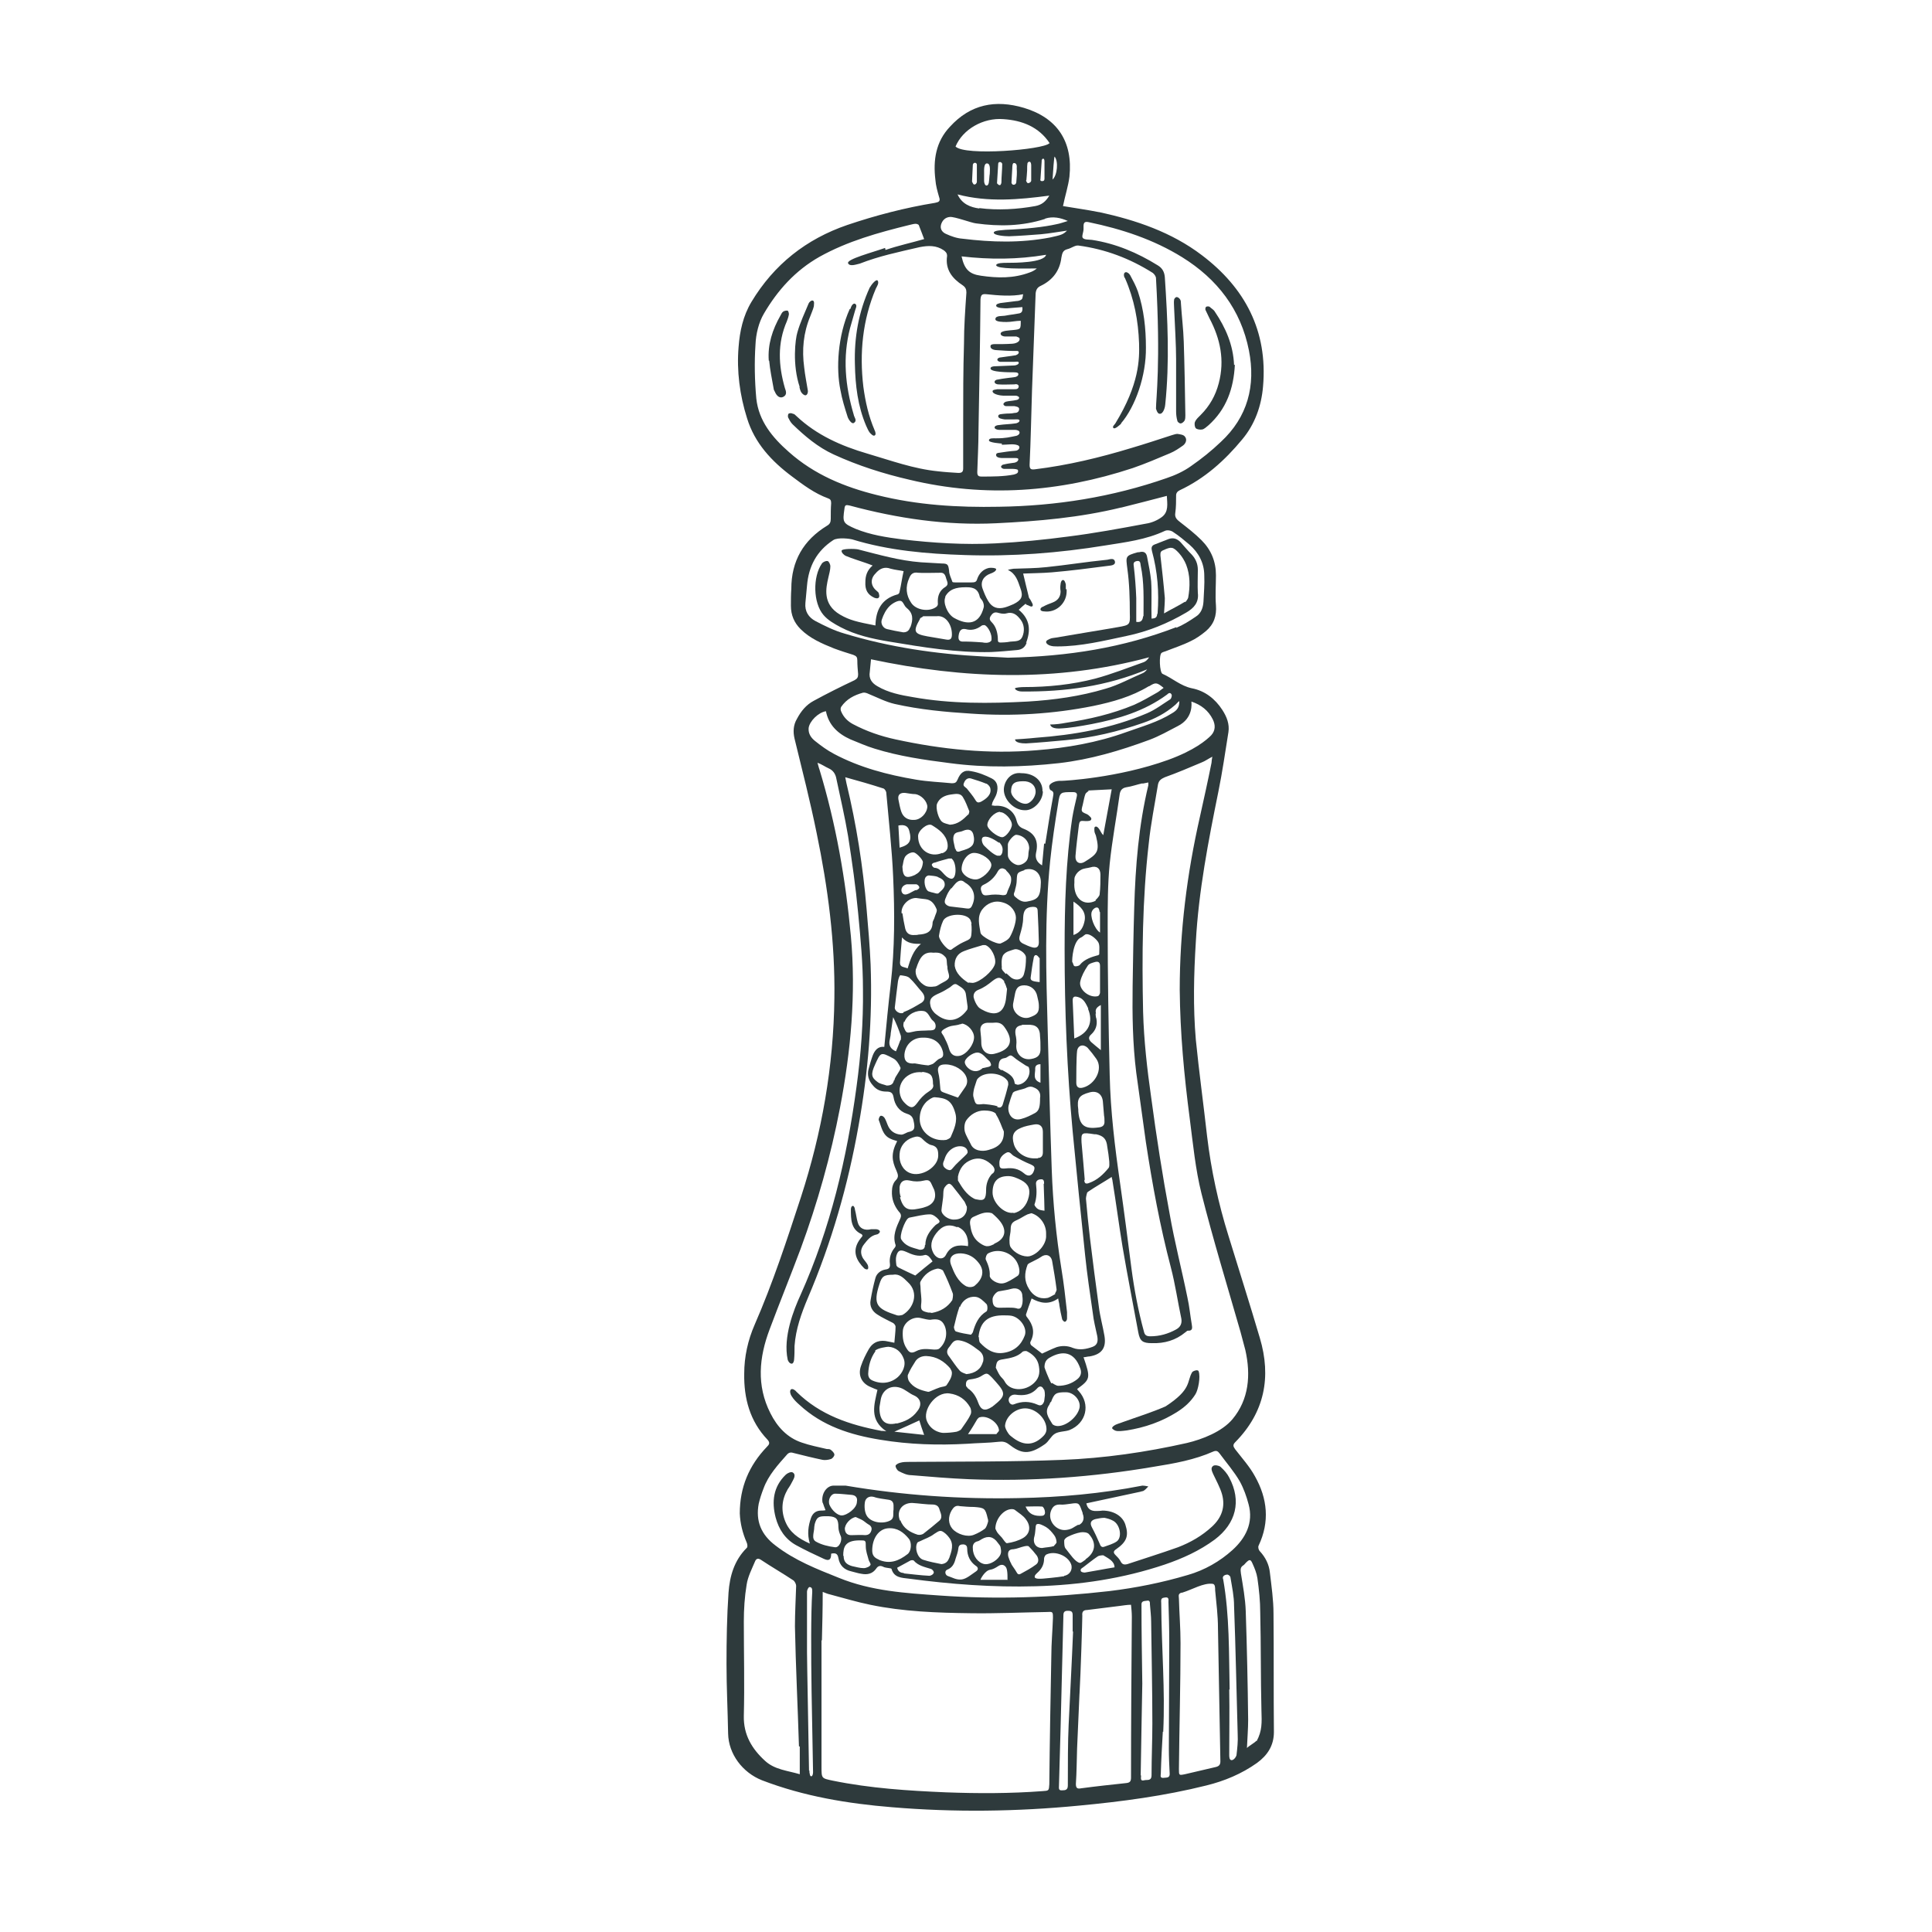 <svg viewBox="0 0 48 48" xmlns="http://www.w3.org/2000/svg" id="OBJECTS">
  <defs>
    <style>
      .cls-1 {
        fill: #2e3a3c;
      }
    </style>
  </defs>
  <path d="M27.31,5.27c.92.2,1.8.5,2.55,1.07,1.07.81,1.64,1.88,1.52,3.26-.04.48-.2.94-.52,1.32-.43.52-.93.97-1.55,1.26-.06.03-.09.07-.09.13,0,.14,0,.29-.02.43-.02.12.04.17.13.24.18.14.36.28.52.44.24.24.36.53.36.87,0,.25-.02.5,0,.75.02.26-.05.47-.25.64-.12.1-.25.19-.38.25-.2.1-.42.17-.62.25-.03.01-.07.02-.1.04-.07.05-.05.48.02.52.25.11.45.3.73.36.32.06.58.26.76.54.11.17.18.35.15.55-.08.5-.15.99-.25,1.48-.25,1.23-.49,2.47-.56,3.73-.05.81-.07,1.62,0,2.43.08.8.19,1.6.28,2.4.1.84.28,1.67.53,2.47.26.85.53,1.69.78,2.54.29.97.12,1.85-.61,2.59-.07.07-.05.11,0,.18.17.22.36.43.49.67.31.55.37,1.13.09,1.72-.02.04,0,.11.03.14.14.15.23.33.25.53.04.34.09.68.09,1.02.01.98,0,1.96.01,2.94,0,.34-.16.58-.42.77-.38.27-.81.45-1.26.56-1.04.26-2.1.4-3.16.5-1.55.15-3.1.17-4.65.04-1.1-.09-2.19-.27-3.23-.67-.48-.19-.83-.65-.84-1.16-.01-.58-.04-1.15-.04-1.73,0-.59.01-1.18.05-1.77.03-.41.14-.8.45-1.11.03-.02.02-.1,0-.14-.1-.23-.16-.47-.17-.72,0-.65.23-1.19.67-1.65.06-.06.09-.1.02-.18-.44-.46-.59-1.03-.58-1.64,0-.42.09-.83.26-1.22.45-1.03.8-2.1,1.15-3.17.52-1.6.81-3.25.83-4.94.02-1.38-.16-2.75-.44-4.1-.16-.79-.36-1.57-.55-2.35-.04-.17-.03-.34.06-.49.1-.19.23-.35.42-.45.33-.18.67-.35,1.01-.51.07-.04.09-.07.09-.15-.01-.11-.02-.23-.02-.34,0-.08-.02-.11-.1-.14-.16-.05-.32-.1-.48-.16-.3-.12-.6-.25-.83-.48-.16-.16-.24-.35-.24-.58,0-.14,0-.28.01-.42,0-.69.3-1.21.89-1.57.07-.04.09-.09.09-.17,0-.13,0-.26.01-.39,0-.07-.02-.1-.08-.12-.33-.12-.61-.33-.89-.54-.51-.38-.93-.83-1.12-1.45-.18-.57-.26-1.17-.21-1.77.03-.39.11-.77.32-1.12.56-.93,1.36-1.56,2.38-1.91.71-.24,1.44-.43,2.18-.55.1-.02.14-.04.1-.15-.04-.14-.08-.28-.09-.42-.06-.49.01-.95.36-1.32.51-.56,1.13-.68,1.84-.47.83.25,1.22.84,1.13,1.71-.03.24-.11.48-.16.73.29.05.59.09.89.15ZM27.01,29.63s-.03.1-.03.15c.03.33.06.65.1.98.07.57.14,1.13.22,1.7.03.25.1.49.14.73.05.3-.07.46-.37.51-.05,0-.1.02-.15.02.18.52.17.55-.16.79.01.02.03.04.04.05.3.33.19.8-.23.97-.11.04-.26.03-.36.09-.1.06-.15.19-.25.26-.4.28-.59.24-.9,0-.08-.06-.15-.07-.24-.06-.26.03-.53.03-.79.05-.72.04-1.44.02-2.16-.1-.74-.12-1.44-.34-2.01-.87-.07-.06-.14-.13-.19-.21-.03-.04-.06-.13-.02-.17.04-.03.11.02.14.06.59.58,1.32.82,2.11.97.03,0,.06,0,.12.01-.43-.29-.3-.66-.22-1.03-.05-.02-.11-.04-.17-.07-.22-.09-.32-.29-.24-.52.05-.15.12-.29.2-.43.11-.18.28-.23.48-.18.05.01.1.02.15.03.01-.14.03-.27.03-.4,0-.03-.03-.07-.06-.09-.13-.07-.27-.13-.39-.21-.13-.08-.2-.21-.17-.36.03-.18.07-.37.12-.55.03-.11.13-.19.25-.21.08-.01.12-.04.11-.14-.02-.14.02-.28.11-.39.02-.02.04-.06.03-.08-.08-.23.02-.44.11-.64.04-.08.03-.13-.03-.19-.12-.15-.18-.32-.17-.51,0-.09.03-.2.09-.26.09-.09.06-.15.02-.25-.11-.24-.14-.42.02-.73-.06-.02-.11-.03-.17-.06-.2-.09-.22-.3-.29-.47,0-.02.02-.1.06-.1.04,0,.07.03.09.06.03.05.05.11.07.16.06.16.18.24.34.25.07,0,.13-.06.2-.07.12-.03.14-.08.12-.21-.02-.12-.04-.2-.18-.24-.19-.06-.3-.22-.33-.41-.02-.12-.08-.14-.18-.14-.13,0-.24-.04-.33-.15-.11-.12-.15-.26-.11-.41.03-.11.06-.22.1-.33.05-.13.13-.24.29-.22.05-.53.1-1.05.16-1.56.1-.89.1-1.78.06-2.67-.03-.69-.11-1.39-.17-2.08,0-.04-.04-.1-.07-.11-.31-.1-.62-.19-.95-.28.01.05.02.1.03.15.25,1.03.41,2.07.5,3.12.04.46.08.92.1,1.38.05,1.35-.06,2.68-.3,4.01-.26,1.47-.67,2.9-1.26,4.28-.16.38-.3.77-.33,1.19,0,.11,0,.22-.01.33,0,.04-.02.11-.06.11-.05,0-.09-.06-.1-.1-.12-.56.15-1.24.32-1.61.74-1.65,1.15-3.39,1.39-5.17.11-.8.17-1.61.16-2.42,0-.64-.06-1.27-.12-1.9-.06-.64-.15-1.27-.25-1.91-.08-.48-.19-.94-.29-1.42-.02-.12-.08-.21-.19-.26-.09-.04-.17-.1-.28-.14.02.06.03.12.05.17.41,1.35.65,2.73.78,4.14.13,1.43,0,2.85-.27,4.26-.23,1.2-.56,2.37-.98,3.51-.25.67-.52,1.33-.77,2-.26.69-.33,1.39.02,2.08.17.34.42.61.78.73.2.07.41.11.62.16.03,0,.08,0,.1.02.04.03.09.08.09.12,0,.04-.05.1-.09.11-.06.02-.14.03-.2.02-.24-.05-.48-.11-.72-.17-.06-.02-.11-.02-.16.03-.23.26-.47.52-.59.85-.05.13-.09.25-.12.38-.08.43.06.77.42,1.04.48.37,1.02.58,1.57.8.81.33,1.66.38,2.51.44,1.41.1,2.81.05,4.21-.11.66-.08,1.31-.21,1.95-.4.42-.12.8-.34,1.11-.62.32-.29.53-.67.4-1.14-.05-.19-.12-.39-.22-.57-.14-.24-.33-.46-.5-.69-.04-.05-.07-.08-.15-.05-.47.21-.98.3-1.48.38-1.52.26-3.06.37-4.6.31-.48-.02-.95-.06-1.43-.1-.11,0-.21-.05-.31-.1-.04-.02-.08-.09-.08-.13,0-.03.07-.07.12-.08.07-.02.15-.02.22-.02,1.27-.01,2.54,0,3.8-.05,1.04-.04,2.08-.19,3.1-.42.38-.09.87-.28,1.13-.59.41-.49.46-1.1.32-1.72-.04-.15-.08-.3-.12-.45-.33-1.15-.68-2.29-.97-3.44-.15-.6-.21-1.23-.29-1.85-.14-1.07-.24-2.13-.25-3.21,0-1.45.18-2.88.5-4.29.1-.45.2-.9.29-1.35,0-.04.01-.09.02-.15-.1.05-.18.11-.26.14-.31.13-.61.26-.92.37-.09.04-.15.08-.17.18-.08.49-.18.98-.23,1.47-.16,1.39-.17,2.79-.14,4.18.02.71.1,1.42.2,2.12.13.97.28,1.94.46,2.9.12.69.3,1.38.44,2.07.05.22.07.45.11.68.01.07.03.16-.1.15-.02,0-.04.03-.06.04-.24.2-.52.28-.83.27-.23,0-.3-.05-.34-.27-.13-.71-.27-1.41-.39-2.12-.09-.54-.16-1.09-.25-1.64,0-.03-.02-.07-.02-.1-.2.13-.4.24-.59.37ZM22,6.21c.32-.11.65-.18.96-.27-.04-.1-.08-.22-.13-.34,0-.02-.05-.04-.08-.04-.05,0-.11.02-.16.03-.77.19-1.53.4-2.23.79-.6.34-1.04.83-1.38,1.41-.13.22-.2.51-.21.77-.03.44-.02.9.02,1.34.06.56.4.97.81,1.33.63.56,1.38.87,2.19,1.07,1,.25,2.01.31,3.03.29,1.42-.02,2.81-.24,4.16-.71.21-.07.43-.17.61-.3.26-.18.51-.38.74-.6.67-.62.87-1.4.7-2.27-.2-1.02-.79-1.78-1.66-2.32-.71-.44-1.5-.7-2.32-.87-.09-.02-.13,0-.13.1,0,.02,0,.05,0,.07,0,.08-.05.18-.02.22.04.05.15.04.23.05.59.09,1.13.32,1.63.63.12.07.17.17.18.3.07,1.05.12,2.1.01,3.16,0,.04-.04.24-.14.23-.05,0-.08-.09-.09-.13,0-.25.12-1.13,0-3.24,0-.04-.04-.1-.08-.13-.57-.36-1.18-.59-1.85-.68-.08-.01-.18.07-.27.09-.12.03-.13.11-.15.21-.04.33-.22.56-.51.7-.09.04-.12.1-.13.19-.03.8-.06,1.61-.09,2.41-.02.62-.03,1.23-.06,1.85,0,.11.04.12.13.11.82-.1,1.61-.29,2.4-.53.34-.1.67-.21,1.01-.32.04-.01.09-.03.13-.03.07.01.16.02.19.07.06.07.02.17-.05.22-.1.07-.2.14-.32.19-.31.13-.61.26-.93.37-1.82.6-3.66.74-5.54.29-.65-.15-1.28-.35-1.89-.63-.39-.18-.71-.45-1.02-.75-.05-.05-.08-.11-.11-.17-.01-.03,0-.08.01-.09.03-.02.07-.02.11,0,.03,0,.06.03.09.06.5.47,1.11.74,1.76.93.58.17,1.15.38,1.76.44.17.02.34.03.5.04.08,0,.12-.02.12-.11,0-.38,0-.76,0-1.13,0-.66,0-1.31.02-1.97,0-.42.03-.84.06-1.27,0-.08-.02-.13-.09-.18-.26-.17-.44-.39-.39-.73,0-.07-.03-.1-.08-.14-.19-.13-.39-.12-.6-.08-.56.13-1,.22-1.49.41-.09.02-.25.08-.29-.01-.04-.1.61-.27.92-.38ZM20.41,40.76c0,1.04,0,2.09,0,3.13,0,.3,0,.29.28.35.93.19,1.87.25,2.81.29.8.03,1.6.03,2.4-.03.16-.01.16-.01.17-.17.01-1.06.03-2.13.05-3.19,0-.31.03-.63.04-.94,0-.16,0-.16-.16-.15-.63.01-1.26.04-1.89.03-.83-.01-1.67-.04-2.49-.21-.34-.07-.67-.17-1.01-.26-.05-.01-.09-.03-.17-.06,0,.42-.01.81-.02,1.2ZM29.22,15.6c.17-.07.33-.17.49-.28.13-.08.18-.22.19-.37.01-.22.03-.44.02-.65,0-.31-.14-.57-.37-.77-.13-.11-.26-.22-.4-.31-.05-.04-.15-.06-.21-.03-.47.22-.97.28-1.47.36-1.16.19-2.33.28-3.5.24-.94-.03-1.89-.11-2.8-.39-.03-.01-.35-.06-.47.02-.41.27-.61.65-.65,1.13-.01.14-.03.29-.04.43-.02.21.08.36.25.45.23.12.47.24.72.31,1.12.34,2.28.51,3.45.57.23.01.47.02.61.03,1.5-.03,2.87-.25,4.19-.76ZM28.39,19.46c-.14.03-.27.08-.41.1-.1.02-.14.07-.16.16-.08.58-.19,1.16-.25,1.74-.05.51-.05,1.03-.05,1.55,0,1.23.02,2.47.05,3.7.02.9.13,1.8.26,2.7.1.7.19,1.4.28,2.1.07.53.17,1.06.31,1.57.02.09.06.12.16.12.23,0,.44-.06.64-.17.11-.06.15-.15.13-.27-.09-.42-.15-.85-.26-1.27-.27-1.03-.46-2.06-.62-3.11-.08-.57-.16-1.15-.24-1.73-.09-.72-.1-1.44-.09-2.16.01-.65.02-1.3.04-1.95.03-1.02.11-2.03.35-3.03,0-.02,0-.04,0-.07-.05.01-.1.02-.15.03ZM25.63,32.26c-.05.14-.1.27-.14.4,0,.02.01.05.03.07.15.19.2.38.08.61-.01.02,0,.07.03.09.09.07.18.14.26.2.11-.05.23-.11.36-.16.13-.04.27-.04.41.02.16.06.33.03.49-.03.13-.05.13-.16.11-.27-.04-.19-.09-.38-.11-.57-.07-.48-.14-.95-.19-1.43-.11-1.03-.21-2.05-.31-3.08-.14-1.51-.2-3.01-.2-4.53,0-1.09.03-2.18.19-3.26.03-.18.07-.35.11-.52.02-.08,0-.12-.09-.12-.31,0-.33-.01-.37.28-.08.48-.15.96-.2,1.44-.14,1.4-.1,2.8-.06,4.2.03,1.15.06,2.31.1,3.46.03.83.11,1.65.24,2.46.06.36.1.72.14,1.08,0,.05,0,.11,0,.16,0,.03-.02.07-.05.08-.03,0-.06-.04-.07-.06-.03-.12-.05-.23-.07-.35,0-.05-.02-.09-.03-.17-.24.17-.46.11-.66,0ZM19.85,43.39c-.03-.99-.08-1.98-.1-2.98,0-.34.02-.67.03-1.01,0-.04-.03-.1-.06-.13-.27-.18-.55-.34-.82-.52-.08-.05-.12-.01-.14.04-.08.19-.18.38-.21.58-.05.3-.07.61-.07.92,0,.78.02,1.56,0,2.34-.01.47.2.82.53,1.12.24.22.56.24.86.33,0-.24,0-.47,0-.69ZM25.97,20.96c.06-.38.12-.77.19-1.15.01-.08.04-.14-.06-.18-.02-.01-.04-.08-.03-.11.02-.06.15-.13.3-.12.07,0,1.4-.07,2.65-.52.66-.24.95-.49,1.07-.61.11-.12.11-.26.04-.4-.11-.22-.29-.36-.53-.44,0,.03.06.41-.34.61-.23.12-.46.25-.7.34-.73.27-1.47.49-2.25.58-.9.1-1.81.12-2.71,0-.63-.08-1.26-.17-1.87-.36-.2-.06-.4-.15-.6-.23-.31-.14-.54-.35-.61-.7-.19.03-.41.25-.43.42-.01.14.06.24.16.32.15.12.3.23.47.32.64.34,1.33.52,2.04.64.29.05.59.06.89.09.08,0,.11-.02.14-.09.07-.17.16-.25.34-.21.18.03.35.1.51.18.14.07.17.21.12.38-.02.07-.07.14-.1.21-.01.02-.01.05-.02.08.03,0,.06.01.08.01.26-.02.48.12.54.38.03.1.07.15.17.19.28.11.38.3.31.6q-.04.2.15.31c.02-.18.03-.36.05-.54ZM28.54,17.05c-.43.26-.9.39-1.38.49-1,.2-2.01.26-3.03.19-.64-.04-1.28-.1-1.9-.24-.22-.05-.43-.16-.65-.25-.04-.02-.1-.04-.14-.03-.22.06-.41.16-.54.35-.02.03-.02.08,0,.12.06.14.16.24.29.31.34.18.69.3,1.06.38,1.15.25,2.32.37,3.5.27.76-.06,1.51-.19,2.23-.45.39-.14.79-.25,1.14-.47.14-.08.18-.16.18-.3-.03.01-.09.09-.11.1-.23.2-.5.34-.79.44-.63.22-1.27.37-1.93.43-.33.03-.65.06-.98.08-.29,0-.27-.1-.27-.1,0,0,.34-.02.51-.04.95-.07,1.88-.23,2.77-.61.21-.09.39-.23.58-.35.02-.02.04-.08.03-.11-.03-.06-.07-.05-.12,0-.56.41-1.2.6-1.87.73-.27.05-.54.1-.81.11-.2,0-.21-.08-.22-.1.13,0,.28-.02.38-.04.59-.09,1.16-.22,1.71-.45.2-.09.39-.2.58-.31.05-.03.09-.07.15-.11-.17-.14-.2-.14-.36-.04ZM26.82,42.07c-.02.46-.04.91-.06,1.37-.01.29-.01.59-.03.88,0,.1.03.13.13.11.37-.05.75-.09,1.12-.13.1-.01.12-.05.12-.14,0-1.33.01-2.66.02-3.99,0-.1-.01-.2-.02-.3-.1,0-.2.02-.29.03-.27.03-.53.07-.8.1-.1,0-.13.05-.12.14,0,.13-.04,1.43-.07,1.95ZM29.35,39.57c-.09.03-.06.09-.06.15.01.37.04.73.04,1.1,0,1.04-.03,2.09-.04,3.13,0,.16,0,.16.15.13.26-.06.51-.12.77-.18.08-.02.11-.06.11-.14-.02-1.1-.04-2.21-.06-3.31,0-.31-.04-.62-.07-.94,0-.07,0-.15-.06-.16-.23-.03-.5.14-.76.22ZM27.85,12.61c-1.02.25-2.06.34-3.1.39-1.24.06-2.45-.12-3.64-.44-.09-.02-.12-.02-.13.08-.05.34-.04.36.28.5.37.15.76.21,1.15.26.77.09,1.55.14,2.32.1.6-.03,1.21-.09,1.81-.17.64-.08,1.29-.2,1.93-.32.14-.02.28-.08.39-.16.18-.13.14-.33.13-.53-.39.1-.76.2-1.13.29ZM21.61,16.69c-.03.17.05.28.19.36.27.16.58.22.88.27.95.17,1.9.16,2.85.11.66-.04,1.31-.13,1.94-.32.32-.09.62-.26.93-.39.04-.02.07-.05.1-.09-1,.42-2.04.56-3.11.55-.13,0-.19-.07-.17-.08.02-.02.16-.03.22-.03.6,0,1.19-.06,1.77-.21.41-.11.81-.27,1.21-.41.05-.02.09-.06.13-.12-2.3.62-4.6.54-6.91.05-.01.12-.02.22-.03.31ZM24.89,11.02s-.33-.02-.32-.08c0-.06.11-.05.17-.05.26,0,.34-.03.5-.06.03,0,.1-.04.09-.09,0-.04-.07-.06-.11-.06-.13,0-.27,0-.4,0-.04,0-.11-.02-.11-.06,0-.04.07-.06.11-.06.13-.02.27-.02.4-.04.04,0,.11-.03.11-.07,0-.04-.08-.03-.12-.03-.08,0-.17,0-.25,0-.06-.01-.16-.02-.16-.08,0-.06.1-.05.15-.06.08-.01.17,0,.25-.02.06,0,.12-.02.12-.1,0-.05-.07-.06-.12-.07-.07,0-.14,0-.21,0-.02,0-.06-.02-.06-.05,0-.03.04-.05.06-.06.08-.02.17-.02.25-.04.03,0,.08-.02.08-.06,0-.03-.06-.05-.09-.05-.1,0-.21,0-.31,0-.05,0-.26-.03-.26-.11,0-.04.08-.04.12-.05.14,0,.28,0,.42,0,.05,0,.11,0,.11-.08-.02-.05-.07-.05-.11-.04-.13,0-.27.01-.4,0-.03,0-.09-.02-.09-.06,0-.04.05-.06.08-.06.14-.03.28-.04.41-.06.04,0,.11-.03.1-.08,0-.04-.08-.04-.11-.04-.11,0-.6,0-.58-.1,0-.04.07-.05.11-.05.16-.01.32-.01.48-.02.04,0,.12-.03.11-.07,0-.04-.08-.02-.12-.02-.11,0-.23,0-.34,0-.03,0-.08-.03-.07-.06,0-.03.05-.05.08-.05.12-.02.24-.03.35-.05.04,0,.11-.04.1-.08,0-.04-.07-.03-.11-.03-.14,0-.29-.01-.43-.02-.03,0-.18-.01-.16-.11,0-.03.06-.04.09-.04.15,0,.3,0,.45-.01.04,0,.2-.03.18-.13,0-.02-.05-.04-.08-.05-.09,0-.19,0-.28,0-.04,0-.11-.02-.11-.07,0-.08.24-.08.31-.09.19-.02.19-.02.19-.23-.12,0-.23.03-.35.03-.09,0-.28,0-.28-.07,0-.1.18-.07.26-.09.1-.02.21-.03.31-.05.09-.01.11-.06.1-.16-.13.01-.26.02-.38.03-.05,0-.28,0-.27-.07,0-.04.07-.05.1-.06.13-.02.27-.03.4-.05.04,0,.09-.01.13-.04.03-.02.03-.1.04-.13-.28.06-.63.03-.91,0-.11-.01-.14.01-.15.13-.01,1.09-.03,2.19-.05,3.28,0,.34-.02.68-.03,1.01,0,.09.03.11.11.11.27,0,.55,0,.8-.05.07-.02.12-.04.1-.11,0-.02-.08-.03-.12-.03-.07,0-.15,0-.22,0-.03,0-.07-.02-.08-.05,0-.03.04-.06.07-.06.08-.02.16-.03.23-.04.03,0,.13-.02.13-.09,0-.03-.05-.03-.07-.03-.1,0-.21,0-.31,0-.04,0-.19,0-.17-.09,0-.03.05-.04.07-.04.13-.02.26-.04.4-.05.1,0,.15-.11.06-.14-.1-.04-.25-.01-.39-.01ZM31.22,43.26c.14-.26.13-.46.12-.77-.02-.81-.01-1.62-.03-2.43,0-.28-.03-.57-.07-.85-.02-.13-.07-.25-.12-.36-.05-.12-.08-.11-.17-.02-.02.02-.04.05-.06.06-.08.05-.07.11-.06.2.05.31.11.63.12.94.03.9.05,1.8.06,2.7,0,.23-.02.45-.03.7.04-.05.21-.14.23-.18ZM26.08,3.56c-.27-.41-.69-.57-1.15-.6-.5-.04-1.01.25-1.19.68.23.24,2.18.08,2.33-.08ZM28.35,44.11c0,.06-.03.15.08.12.07-.02.18.03.18-.13,0-.43.02-.85.02-1.28,0-.84-.02-1.69-.03-2.53,0-.14-.02-.29-.03-.43,0-.05,0-.11-.08-.09-.06.01-.14,0-.13.11,0,.02,0,.04,0,.06,0,.59.01,1.18.02,1.89-.01.68-.03,1.48-.04,2.28ZM25.96,5.44c-.56.18-1.13.19-1.71.11-.11-.01-.53-.17-.65-.16-.12.01-.19.09-.22.19-.03.11.03.19.12.23.13.06.27.11.41.12.73.09,1.45.11,2.18-.03.27-.06.32-.07.42-.17-.22.03-.43.07-.65.09-.26.02-.52.04-.79.05-.1,0-.38-.02-.38-.09,0-.06.23-.06.29-.07.5-.02.96-.07,1.27-.14.07-.01.21-.06.28-.08-.18-.08-.37-.12-.56-.06ZM27.05,19.65s-.06.04-.08.07c-.03.07-.04.15-.06.23-.01.07-.05.15-.03.2.02.05.11.06.16.1.03.03.09.07.07.11-.01.04-.09.04-.13.04-.15-.01-.16-.02-.18.14-.03.24-.06.48-.08.73-.01.15.1.22.23.14.33-.2.37-.27.28-.64-.01-.04-.04-.08-.04-.13,0-.03-.01-.09.02-.1.04-.02.08.03.1.06.03.04.05.1.1.15.07-.37.14-.75.21-1.14-.2.01-.4.02-.59.03ZM26.65,40.53c0-.13,0-.27,0-.4,0-.09-.03-.11-.12-.11-.07,0-.11.02-.11.11-.02.93-.05,1.87-.07,2.8-.01.48-.03.95-.04,1.43,0,.06-.02.13.08.12.08,0,.14-.01.14-.12,0-.54,0-1.07.02-1.51.04-.84.08-1.57.11-2.31ZM23.77,35.57s.09-.03.11-.06c.08-.12.17-.23.23-.36.03-.05.02-.14-.01-.19-.11-.19-.28-.31-.51-.34-.35-.05-.68.42-.56.69.12.28.4.29.4.29.11,0,.23-.01.34-.03ZM24.32,33.22s0,.11.03.14c.16.17.34.29.59.25.26-.04.43-.19.52-.43.07-.19-.12-.45-.33-.49-.06-.01-.13-.01-.17-.01-.41-.01-.61.15-.65.54ZM30.54,41.98c.01.54,0,1.08,0,1.62,0,.04,0,.12.05.13.06.01.12-.08.13-.12.02-.17.04-.35.03-.52-.03-1.06-.05-2.13-.09-3.19,0-.24-.05-.47-.09-.71,0-.03-.05-.07-.08-.07-.04,0-.14.03-.1.12.16.91.14,1.82.16,2.73ZM24.75,27.68c-.05-.07-.19-.09-.3-.09-.18,0-.34.1-.44.24-.05.07-.06.19-.04.28.03.11.1.21.15.32.07.16.28.19.44.14.26-.07.39-.2.38-.46-.05-.1-.1-.28-.2-.43ZM22.89,32.75c-.21-.06-.45.11-.46.32-.01.16.01.31.1.44.06.1.12.12.23.06.15-.08.3-.05.45-.04.04,0,.09,0,.12-.02.17-.14.22-.38.14-.57-.07-.16-.18-.18-.36-.15-.05,0-.14-.02-.22-.04ZM23.51,28.32s.09-.03.11-.07c.08-.19.18-.39.11-.61-.09-.31-.23-.36-.51-.38-.06,0-.14.06-.2.11-.12.12-.17.27-.17.43,0,.33.32.57.66.52ZM24.91,22.42c-.2-.06-.39.02-.51.18-.13.18-.07.38-.04.57.01.1.41.3.5.27.09-.04.19-.09.23-.16.08-.14.15-.35.15-.48,0-.13-.1-.32-.33-.38ZM25.63,30.14s-.07.02-.1.03c-.09.04-.17.1-.26.14-.12.05-.16.1-.16.23,0,.09-.03.17-.03.26,0,.06,0,.12.02.17.1.17.33.27.48.24.2-.05.4-.28.41-.48,0-.03,0-.07,0-.09,0-.23-.16-.44-.37-.5ZM21.85,31.9c-.17.52-.06.62.44.78.04.01.09,0,.13-.01.27-.15.43-.55.13-.82-.1-.1-.21-.21-.36-.18-.23,0-.28.04-.34.23ZM24.84,34.17c.03.05.09.09.12.15.12.24.5.26.73.04.15-.14.15-.3.11-.47-.04-.15-.15-.25-.29-.32-.03-.01-.08,0-.1.01-.13.13-.3.16-.48.19-.15.02-.17.05-.19.21.03.06.06.13.1.19ZM23.62,34.01c-.16-.19-.35-.31-.61-.32-.11,0-.2.04-.26.12-.07.11-.14.22-.19.34-.02.04,0,.12.02.16.11.17.29.23.48.27.03,0,.06-.02.09-.03.07-.03.14-.06.2-.08.06-.02.15-.02.17-.06.06-.09.13-.19.13-.3,0-.04-.02-.08-.04-.1ZM22.27,35.37c.21-.05.39-.13.52-.31.13-.16.08-.32-.08-.39-.12-.05-.22-.15-.34-.19-.24-.08-.45.05-.49.3-.01.08-.03.16-.03.2,0,.28.11.46.43.38ZM23.66,32.3s.03-.12.01-.17c-.07-.19-.15-.38-.24-.56-.02-.03-.11-.06-.15-.05-.18.04-.32.15-.41.32-.02.04,0,.09,0,.14,0,.13.03.26.02.38-.02.18-.01.21.17.25.03,0,.06,0,.09.01.22-.04.39-.14.51-.32ZM24.07,24.41s.07.01.1.01c.18-.02.5-.29.55-.47.04-.15-.09-.42-.24-.47-.02,0-.04,0-.06,0-.16.05-.32.09-.47.15-.16.06-.24.19-.23.37.03.18.17.31.34.42ZM26.94,29.32c0,.09.05.1.12.07.2-.07.35-.21.48-.37.03-.03.02-.1.02-.16-.01-.12-.03-.25-.05-.37-.02-.19-.09-.27-.28-.31-.01,0-.03,0-.04,0-.32-.05-.33-.04-.32.2.03.36.06.65.08.93ZM24.97,35.42c0,.06.04.13.08.19.03.05.08.08.13.12.27.2.52.18.75-.06.04-.04.07-.1.07-.16,0-.27-.27-.52-.53-.52-.24,0-.48.2-.5.43ZM24.37,6.85c.41.06.81.07,1.21-.08.06-.02.12-.05.18-.1-.34,0-.99.02-1.01-.08,0-.06.19-.06.26-.06.2,0,.93,0,.98-.2-.71.12-1.4.12-2.1.04.07.32.19.44.48.48ZM23.14,28.45c-.08-.02-.16-.09-.22-.15-.08-.08-.15-.07-.24-.04-.19.06-.32.22-.33.41-.02.21.08.4.25.47.28.12.71-.14.71-.43,0-.12-.01-.22-.16-.26ZM28.89,43.02c-.02.35-.04.69-.05,1.04,0,.05-.03.12.07.11.07-.01.16.01.15-.11-.01-.2-.02-.41-.02-.61,0-.89.01-1.78.01-2.67,0-.33-.01-.66-.02-.98,0-.05.02-.13-.09-.11-.07.01-.1.02-.09.13.01,1.21.1,2.14.05,3.21ZM25.18,30.14c.18-.03.33-.18.38-.41.04-.18,0-.31-.19-.41-.1-.05-.21-.1-.32-.1-.27,0-.39.14-.39.41,0,.25.29.54.52.5ZM24.66,29.16c.07-.06.06-.13,0-.2-.14-.14-.3-.22-.51-.15-.2.07-.31.22-.35.42,0,.03,0,.07,0,.1.1.17.21.35.4.45.02.01.05.02.07.02.18.04.23,0,.23-.25,0-.1.03-.27.16-.4ZM22.42,22.69c.02.13.04.25.07.38.03.12.11.17.23.16.03,0,.07,0,.1-.01.19-.01.34-.06.35-.29,0-.05.04-.09.05-.14.02-.07.07-.15.05-.2-.05-.12-.12-.23-.27-.25-.09-.01-.18-.02-.24-.03-.2,0-.38.2-.36.38ZM21.75,33.57c-.12.17-.17.35-.18.56,0,.09.04.14.11.17.23.1.46.06.63-.09.11-.1.21-.29.14-.46-.06-.16-.19-.28-.38-.29-.03,0-.27.03-.33.1ZM26.21,32.14s.05-.08.04-.11c-.03-.24-.07-.47-.11-.7-.03-.15-.16-.19-.28-.1-.07.05-.15.08-.22.12-.04.02-.09.04-.11.07-.08.21-.09.41.04.61.09.15.24.25.43.22.06,0,.14-.06.22-.1ZM24.77,27.5c.07.03.11.02.14-.05.05-.16.1-.33.14-.5,0-.03,0-.07-.02-.1-.15-.21-.57-.24-.74-.05-.02.02-.03.06-.04.09-.02.07-.05.14-.06.21-.01.06-.02.12,0,.17.05.18.05.18.24.16.02,0,.27.02.36.06ZM23.26,25.2c.27.22.55.18.76-.1.02-.02.02-.06.02-.09-.01-.1-.03-.19-.04-.29-.01-.14-.12-.19-.21-.25-.08-.06-.13.02-.19.06-.08.05-.16.1-.25.14-.18.08-.28.13-.23.33.02.08.08.16.15.21ZM22.76,24.06c-.05.16.07.36.25.44.06.02.13.02.2.01.06,0,.11-.04.16-.07.07-.04.17-.08.2-.14.03-.06-.02-.15-.03-.23,0-.03,0-.06-.01-.09-.01-.07,0-.16-.04-.2-.09-.1-.16-.12-.3-.11-.24-.03-.34.11-.43.4ZM26.14,34.36s.1.07.15.07c.17,0,.33-.05.47-.16.09-.07.12-.16.08-.27-.15-.43-.45-.45-.76-.27-.09.05-.13.12-.13.24,0,.01.1.28.17.4ZM22.99,30.93c0-.2.11-.35.25-.49.04-.04.15-.06.08-.14-.05-.06-.14-.13-.21-.13-.17,0-.34.05-.51.08-.01,0-.03.01-.04.02-.08.06-.22.43-.17.52.04.07.11.13.17.16.09.05.2.07.29.1.08,0,.13-.02.13-.12ZM24.14,22.95s-.02-.08-.04-.11c-.12-.17-.59-.14-.67.04-.05.11-.08.23-.1.36-.02.09.19.36.28.36.02,0,.05-.02.07-.04.08-.05.16-.11.25-.15.2-.09.2-.08.21-.3,0-.05,0-.11-.01-.16ZM22.36,29.75c.08.27.18.34.46.28.05-.01.11-.02.16-.04.21-.06.3-.22.23-.43-.02-.05-.05-.1-.07-.15-.04-.09-.09-.1-.18-.08-.12.03-.24.03-.36,0-.14-.03-.23.02-.25.16,0,.02,0,.05,0,.09,0,.05.01.11.03.16ZM23.06,26.47s.08-.02.12-.04c.06-.04.11-.11.17-.13.08-.03.09-.07.08-.15-.05-.24-.23-.38-.51-.37-.25,0-.43.18-.45.42-.01.16.07.24.26.22.11.02.22.04.34.05ZM24.96,24.39c-.1-.13-.17-.12-.3-.02-.11.09-.22.17-.35.22-.1.04-.13.11-.12.19.02.08.06.17.11.23.04.05.11.08.17.11.29.13.47.03.52-.28.01-.08.02-.16.03-.27-.02-.04-.03-.12-.08-.18ZM24.7,30.9c.29-.12.33-.35.12-.59-.05-.06-.17-.17-.18-.17-.17-.05-.31.03-.45.09-.1.04-.1.14-.08.23.02.15.07.29.19.39.06.05.14.1.2.11.09.01.15-.03.2-.05ZM25.78,28.77c.09,0,.13-.05.13-.14,0-.17,0-.34,0-.51,0-.15-.09-.21-.23-.18-.11.02-.22.04-.31.08-.2.08-.24.2-.18.41.06.2.27.35.51.35.02,0,.06,0,.09,0ZM24.42,33.85c.03-.11.01-.21-.09-.29-.21-.16-.32-.23-.5-.26-.15-.02-.18.09-.25.17-.06.07-.07.15,0,.23.09.12.17.25.27.36.04.04.11.06.16.08.22-.02.37-.13.41-.31ZM26.1,34.83s-.02.05-.03.07c-.13.18-.02.32.07.47.02.04.09.06.14.06.22,0,.49-.23.54-.45.04-.19-.15-.4-.35-.39-.24,0-.28.03-.36.25ZM22.91,26.64c-.38-.04-.67.3-.52.64.03.07.09.13.15.18.11.08.16.06.25-.06.07-.1.16-.2.27-.27.09-.06.15-.11.12-.2,0-.22-.06-.27-.26-.3ZM24.04,34.49c.13.08.21.21.26.35.07.2.17.23.35.11.01,0,.02-.02.04-.03.3-.24.3-.31.05-.59-.03-.03-.06-.07-.09-.1-.13-.13-.13-.13-.29-.03-.07.04-.17.06-.25.07-.08.01-.12.04-.11.16,0,0,.02.04.05.06ZM27.4,27.36c-.02-.18-.15-.27-.33-.22-.26.07-.32.15-.28.43,0,.01,0,.03,0,.04.03.35.15.45.51.4.09-.01.15-.05.14-.16,0-.04,0-.09-.01-.13,0,0,0,0,0,0-.01-.12-.02-.24-.03-.36ZM23.84,32.46c-.06.17-.1.34-.14.51,0,.03.02.1.05.11.12.04.25.06.37.08.01,0,.04-.04.05-.06.06-.21.14-.4.34-.52.03-.02.03-.15,0-.18-.08-.08-.17-.17-.27-.18-.18-.02-.33.09-.39.25ZM25.69,27.02c-.06-.03-.11-.03-.18,0-.07.04-.17.05-.25.08-.04.01-.09.03-.1.06-.04.09-.07.19-.1.3-.04.17.06.41.31.34.12-.03.24-.09.35-.15.1-.06.12-.16.12-.37.02-.11-.02-.21-.15-.26ZM25.28,31.7c.08-.05.05-.24-.03-.37-.15-.23-.46-.32-.7-.19-.04.02-.07.11-.06.15.06.13.11.26.1.41,0,.08.19.22.35.18.09-.02.22-.1.34-.18ZM27.22,22.36s.1-.09.1-.14c.02-.16.02-.33.02-.49,0-.16-.1-.23-.25-.18-.07.02-.16.02-.23.06-.06.03-.12.09-.15.16-.03.06-.01.14-.02.21,0,.35.24.54.53.4ZM24.33,5.17c.46.06.95.03,1.39-.05.16-.03.26-.11.35-.26-.76.1-1.52.17-2.28-.03.11.24.32.32.54.35ZM23.78,30.49c-.22-.09-.37-.04-.52.15-.12.16-.17.32-.06.51.08.13.23.16.3.03.12-.24.31-.26.55-.22.02-.23-.08-.41-.26-.48ZM24.06,20.24s.03-.07.02-.09c-.05-.12-.09-.24-.16-.35-.07-.11-.2-.07-.3-.06-.14.02-.28.08-.34.23-.04.11.04.39.13.45.05.04.13.05.19.07.2-.01.33-.13.45-.25ZM22.44,25.15c.16-.06.31-.15.46-.24.1-.07.08-.18,0-.27-.1-.11-.19-.24-.3-.34-.05-.05-.15-.06-.23-.07-.02,0-.05.09-.06.15-.03.21-.05.42-.08.66,0,.07.12.17.22.12ZM25.39,25.47c-.14.02-.18.09-.16.23.02.09.03.18.02.26-.02.22.15.39.37.35.17-.03.24-.1.23-.28,0-.09,0-.18-.01-.27,0-.23-.1-.31-.32-.3-.05,0-.09,0-.13,0ZM24.53,25.41c-.13.01-.19.09-.17.22.01.09.02.19.02.28,0,.19.14.32.33.27.41-.1.49-.33.24-.67-.08-.11-.18-.11-.28-.1-.04,0-.09,0-.13,0ZM26.74,26.9c0,.11.06.15.17.12.3-.08.5-.46.33-.71-.07-.1-.14-.19-.22-.28-.11-.1-.24-.06-.26.08-.02.16-.02.68-.02.78ZM24.02,31.96c.05.03.16.02.2-.02.17-.14.27-.35.09-.57-.11-.14-.25-.22-.43-.23-.18-.01-.33.08-.25.29.07.18.16.41.38.53ZM23.89,25.44s-.06.01-.08.02c-.08.02-.17.02-.24.05-.07.03-.17.08-.18.13,0,.03.04.07.06.11.05.1.1.2.13.31.04.14.13.2.27.17.17-.04.35-.28.35-.46,0-.15-.15-.32-.3-.34ZM25.45,21.62c-.18.06-.18.06-.19.25,0,.08-.02.16-.04.23,0,.06-.07.12,0,.18.08.07.17.14.29.12.29-.05.34-.12.35-.48,0-.24-.18-.38-.41-.31ZM23.98,27.01c.07-.1.06-.21,0-.31-.11-.17-.35-.28-.56-.25-.11.02-.13.09-.11.19.03.12.04.25.05.38,0,.07.02.1.08.12.11.04.22.08.36.13.05-.07.12-.17.18-.26ZM25.77,24.75c-.03-.16-.16-.27-.32-.27-.14,0-.2.06-.23.2-.02.09-.03.17-.05.26-.03.21.2.4.4.34.2-.07.25-.12.24-.31,0-.05-.02-.14-.04-.22ZM23.41,21.2c.12-.05.15-.12.13-.25-.04-.22-.21-.34-.39-.45-.11-.06-.35.14-.34.28,0,.34.3.54.6.41ZM25.78,22.63c0-.08-.04-.1-.12-.1-.18.01-.23.09-.24.27,0,.15-.04.29-.08.43-.03.1-.02.16.07.21.08.04.17.08.25.1.1.02.15-.02.15-.13,0-.11-.02-.63-.03-.79ZM23.04,20.05c0-.14-.15-.3-.3-.32-.08,0-.17-.02-.25-.03-.12-.01-.19.04-.17.16.02.1.04.21.07.3.05.15.17.22.32.21.16,0,.32-.16.33-.33ZM24.01,29.96s-.03-.08-.05-.11c-.09-.12-.18-.24-.27-.35-.03-.04-.07-.09-.11-.09-.04,0-.11.07-.13.13-.02.07-.01.15-.02.22-.01.1-.03.2-.04.31,0,.11.17.24.32.23.23,0,.33-.17.31-.33ZM22.22,26.84c.01-.06.05-.11.08-.16.03-.05.09-.13.07-.16-.04-.09-.1-.19-.19-.23-.3-.16-.3-.15-.44.16-.11.24-.09.32.06.43.06.05.15.06.23.09.1,0,.16-.03.18-.13ZM26.65,23.91s.02.08.04.09c.03.02.12,0,.14-.03.11-.14.31-.2.42-.23.02,0,.06-.02.06-.03,0-.11.02-.24-.03-.31-.06-.09-.2-.2-.29-.19-.04,0-.08.06-.13.08-.2.08-.23.55-.22.62ZM23.89,21.59c0,.13.18.26.35.26.15,0,.39-.22.39-.36,0-.13-.24-.3-.43-.3-.16,0-.31.2-.31.41ZM23.63,22.07c-.06.07-.1.15-.13.23-.02.04-.04.1-.02.14.02.04.07.07.12.08.14.02.28.03.41.05.07.01.11,0,.14-.07.11-.23.04-.45-.17-.57-.03-.02-.06-.06-.13-.05-.09.02-.15.12-.21.19ZM23.17,31.34s-.05-.08-.09-.12c-.02-.02-.07-.05-.1-.04-.17.05-.32-.01-.47-.08-.14-.06-.2-.04-.24.1-.02.07-.01.15,0,.23,0,.02.03.05.05.06.14.07.29.14.42.2.14-.12.29-.24.44-.36ZM27.33,24c0-.09-.04-.12-.12-.1-.07.02-.16.04-.19.1-.08.12-.15.25-.18.38-.05.2.22.42.43.37.03,0,.06-.06.06-.09,0-.11,0-.22,0-.33h0c0-.11,0-.22,0-.33ZM25,24.18s.07.06.1.09c.12.11.3.08.34-.07.04-.13.05-.27.05-.41,0-.11-.19-.24-.3-.2-.09.03-.19.05-.25.12-.08.08-.05.31-.05.32-.02.06.06.12.1.17ZM27.04,25.06c-.06-.12-.11-.25-.26-.29-.07-.02-.13-.02-.13.08.01.31.03.62.04.95.36-.13.48-.41.34-.74ZM24.89,26.58c.14.08.3.14.32.34,0,.01.06.03.08.03.2-.02.34-.25.27-.43,0-.02-.05-.03-.08-.05-.1-.07-.21-.13-.3-.21-.05-.04-.07-.05-.12-.02-.03.02-.07.05-.11.05-.12.02-.14.1-.14.24,0,0,.03.04.07.06ZM20.11,43.99s0,.03,0,.04c.01.04.01.11.05.1.03,0,.04-.07.04-.1,0-.41-.09-3.4-.02-4.48,0-.06,0-.12-.07-.12-.02,0-.06.07-.06.11,0,.5,0,1,0,1.51,0,.26.04,2.22.05,2.94ZM25.25,20.74c-.07,0-.21.17-.21.24,0,.09,0,.18,0,.27,0,.09.11.21.23.24.09.02.23-.06.26-.15.01-.03.02-.07.02-.1,0-.05.01-.11.02-.16,0-.18-.14-.33-.33-.34ZM25,21.62c-.08-.07-.16-.06-.21.03-.08.15-.2.26-.35.33-.09.04-.08.11-.05.19.03.08.08.08.16.07.12-.02.24-.02.36,0,.06,0,.09,0,.11-.06.03-.11.12-.22.1-.37-.01-.07-.07-.13-.12-.18ZM25.24,32.5c.12.05.14-.03.16-.11.01-.06.01-.13,0-.19,0-.15-.13-.22-.27-.18-.1.03-.2.04-.3.06-.07,0-.18.13-.17.21,0,.16.06.21.22.2.04,0,.29-.01.35.01ZM22.46,25.38s-.03.08-.01.13c.07.17.07.16.25.12.12-.03.25-.02.38-.03.05,0,.11,0,.14-.03.04-.04.04-.15-.04-.21-.08-.06-.11-.22-.23-.24-.18-.03-.4.07-.48.27ZM24.85,20.17c-.14,0-.32.19-.32.33,0,.1.25.3.37.3.09,0,.24-.2.24-.31,0-.13-.18-.32-.29-.31ZM24.76,35.62s.06-.06.06-.08c-.01-.19-.28-.38-.47-.33-.03,0-.05.03-.07.05-.07.12-.14.24-.23.37.25,0,.48,0,.71,0ZM24.98,29.03c.17-.02.32,0,.46.12.11.1.21.06.25-.07.03-.09,0-.11-.08-.15-.15-.06-.28-.13-.42-.21-.06-.03-.1-.13-.19-.08-.09.05-.16.12-.17.23,0,0,0,.02,0,.03,0,.12.02.14.15.13ZM24.5,19.47c-.12-.05-.25-.09-.38-.13-.08-.02-.14.03-.17.11-.04.08.03.1.07.14.07.09.15.18.21.28.04.07.07.08.14.05.13-.07.28-.18.23-.35-.01-.03-.05-.08-.09-.1ZM22.74,21.73c.13-.06.18-.18.19-.31,0-.06-.15-.22-.22-.24-.07-.02-.21.05-.24.14-.03.07-.03.14-.05.21.01.27.09.31.33.2ZM25.93,34.52c-.03-.08-.1-.1-.16-.03-.15.17-.34.19-.54.16-.09-.01-.17.05-.17.13,0,.07.06.14.13.11.2-.08.39-.08.59.01.08.04.13,0,.16-.08.01-.04.01-.09.02-.15,0-.04,0-.09-.02-.15ZM23.74,21.09c.02.1.09.07.14.05.1-.03.21-.06.27-.13.05-.05.06-.16.04-.24-.02-.15-.12-.19-.26-.13-.08.04-.17.02-.22.09-.06.1,0,.24.02.36ZM23.55,29.06c.06.03.09,0,.13-.05.08-.1.19-.19.28-.28.03-.03.09-.08.08-.11,0-.07-.06-.13-.15-.14-.18-.02-.36.11-.42.31-.01.05-.06.1-.03.18.01.03.06.07.1.09ZM22.36,23.92c0,.12.11.1.19.14.07-.23.14-.45.33-.61-.17,0-.33,0-.47-.16-.02.24-.04.44-.05.63ZM24.4,26.54s.11-.02.14-.03c.02,0,.07-.02.08-.04.01-.03-.02-.09-.04-.11-.09-.07-.17-.21-.3-.21-.11,0-.31.14-.31.24,0,.11.23.34.44.15ZM27.22,25.18s0,.09.02.13c.03.16-.02.29-.13.39-.08.07-.06.13,0,.19.07.06.14.12.24.2v-1.12c-.1.05-.15.11-.12.21ZM26.67,23.23c.18-.06.25-.2.28-.37.03-.21-.1-.34-.28-.46v.83ZM23.31,21.79c-.07-.03-.15-.03-.23-.04-.02,0-.05.01-.07.03-.08.07-.03.34.07.37.02,0,.05.02.07.02.06.01.14.05.17.02.06-.06.17-.13.15-.24-.01-.09-.1-.13-.17-.16ZM25.94,29.41c0-.05,0-.12-.08-.11-.08,0-.13.05-.12.12.02.17.02.34-.04.51,0,.02.05.09.09.11.05.03.11.03.16.04,0,0-.01-.47-.02-.67ZM22.38,25.84s.01-.08,0-.11c-.05-.15-.11-.3-.19-.46-.02.13-.04.27-.06.4,0,.06-.02.13-.03.19q-.03.18.16.26c.04-.1.08-.19.11-.28ZM24.82,20.94c-.07-.05-.15-.1-.23-.13-.05-.02-.14-.04-.18,0-.04.05,0,.16.04.2.1.1.23.22.33.25.02,0,.05,0,.06,0,.04-.01.07-.07.07-.15,0-.08-.04-.14-.09-.19ZM23.65,21.33s-.05,0-.08,0c-.11.03-.23.06-.34.1-.03,0-.07.02-.08.05,0,.03.04.08.07.08.18.01.22.22.4.27.16.04.15-.4.03-.49ZM22.35,21.06c.25-.07.31-.17.24-.42-.03-.12-.12-.16-.27-.13.01.18.02.36.03.54ZM22.96,35.65c-.05-.14-.09-.26-.12-.36-.2.09-.39.18-.62.28.26.03.49.05.74.08ZM25.82,23.8s-.05-.08-.09-.07c-.03,0-.05.05-.05.08-.03.15-.05.3-.07.45-.02.1.02.12.22.14,0-.2,0-.4,0-.6ZM27.32,22.66s-.01-.1-.05-.11c-.05-.02-.12.04-.14.09-.06.11.06.44.2.53,0-.18,0-.34,0-.51ZM22.76,22.12s.08-.03.08-.07c0-.04-.05-.08-.08-.08-.08,0-.16,0-.23,0-.14.03-.16.16-.11.22.08.1.24-.05.34-.08ZM24.52,4.06c-.08,0-.07.17-.07.23,0,.05,0,.14,0,.21,0,.04.02.11.06.11.04,0,.06-.06.06-.1.01-.06.01-.14.02-.19,0-.07.03-.26-.07-.26ZM25.72,26.56c0,.12-.07.27.13.34v-.46c-.09,0-.14.04-.13.13ZM25.18,4.59c.06,0,.07-.05.07-.07.01-.11.02-.23.01-.34,0-.02.02-.13-.07-.13-.04,0-.04.1-.04.13-.01.11-.01.22-.02.36,0,0,.01.05.05.05ZM25.49,4.48s.02.07.05.07c.05,0,.08-.04.08-.06,0-.13,0-.26,0-.38,0-.01,0-.11-.06-.09-.05.02-.03.08-.04.1,0,.07,0,.15-.01.24,0,.03-.01.08-.01.12ZM25.85,4.45s-.02.05.04.05.06-.04.06-.07c0-.14,0-.28,0-.42,0-.11-.08-.07-.07,0-.01.15-.02.29-.03.44ZM26.15,4.46c.12-.1.15-.46.05-.57-.01,0-.04.38-.05.57ZM24.15,4.51s.02.05.04.07c.05.02.08-.04.08-.06,0-.13,0-.29,0-.43,0-.05-.08-.07-.1,0-.01.13-.01.28-.02.42ZM24.78,4.56s.02.04.06.04c.03,0,.04-.06.04-.07,0-.14.02-.31.02-.46-.02-.06-.1-.06-.1,0-.01.14-.02.35-.03.49Z" class="cls-1"></path>
  <path d="M20.44,37.35c-.05-.21.08-.43.26-.44.1,0,.21,0,.31,0,1.42.24,2.85.34,4.29.31,1.04-.02,2.06-.11,3.08-.31.05,0,.1.01.15.02-.04.04-.07.08-.12.11-.02.01-.05.01-.07.02-.45.1-.9.19-1.35.29q.04.2.25.19s.1,0,.15-.01c.27,0,.5.13.57.35.09.28.03.43-.23.61-.06.04-.08.08-.02.14.05.05.1.1.13.16.04.08.09.09.17.07.42-.14.84-.27,1.26-.42.31-.12.59-.28.84-.51.24-.22.34-.49.25-.81-.05-.17-.14-.33-.22-.5-.03-.07-.07-.15,0-.2.04-.03.14-.01.18.02.09.08.17.17.22.27.31.58.17,1.14-.36,1.54-.38.28-.8.47-1.24.62-1.04.35-2.11.51-3.21.54-1.06.03-2.11-.05-3.16-.19-.16-.02-.36-.02-.42-.24,0-.01-.04-.02-.06-.02-.05-.01-.11-.01-.16-.04-.07-.03-.12-.01-.16.05-.09.13-.22.16-.37.13-.08-.01-.16-.04-.25-.06-.18-.04-.29-.15-.32-.33-.02-.12-.08-.13-.18-.11,0,.15-.05.19-.18.13-.24-.11-.47-.22-.69-.34-.27-.15-.43-.39-.51-.69-.1-.39-.06-.76.25-1.06.04-.04.13-.08.17-.06.08.04.05.13.01.2-.04.08-.08.15-.13.22-.15.26-.17.53-.06.8.11.27.32.42.61.55-.07-.24-.04-.44.03-.64.04-.11.12-.18.25-.18.03,0,.07,0,.11-.01-.03-.07-.05-.13-.07-.19ZM22.37,37.77c.07.2.24.3.43.36.05.01.12,0,.16-.04.13-.1.25-.2.38-.31.08-.07.04-.17.01-.25-.02-.08-.05-.14-.16-.15-.18,0-.36-.03-.53-.04-.24,0-.4.19-.3.44ZM21.83,38.75c.28.12.5.03.72-.14.09-.07.11-.28.03-.38-.13-.16-.29-.28-.52-.26-.23.02-.39.25-.39.55,0,.11.04.18.17.23ZM23.64,37.53c-.09.16-.08.33.02.45.12.14.38.22.54.15.1-.04.19-.09.27-.15.04-.04.06-.11.08-.18,0-.02,0-.05-.01-.07-.06-.26-.08-.27-.34-.29-.12,0-.24-.01-.35-.02-.11-.03-.16.03-.21.11ZM23.58,38.72c.06-.18.13-.35,0-.52-.02-.03-.05-.06-.08-.09-.13-.11-.15-.09-.29,0-.1.08-.23.12-.35.18-.02.01-.06.02-.07.04-.07.13,0,.37.14.42.15.05.31.08.46.11.1-.01.16-.06.19-.15ZM24.79,38.09s.06.07.1.11c.04.05.1.15.13.14.14-.02.28-.06.4-.13.17-.1.2-.29.07-.46-.07-.1-.18-.16-.28-.24-.03-.02-.09-.02-.13-.01-.18.04-.35.26-.35.48.01.02.03.07.06.11ZM26.8,37.89c.11-.05.15-.16.1-.28,0-.02-.01-.05-.02-.07-.07-.2-.08-.21-.28-.18-.09.01-.18.03-.27.02-.13,0-.18.06-.22.16-.09.25.14.51.39.47.14-.02.17-.07.29-.13ZM20.24,37.88s-.01.04-.01.06c0,.13-.08.29.04.36.14.08.31.12.47.14.11.02.19-.17.15-.27-.03-.07-.06-.15-.06-.23,0-.2-.05-.26-.25-.27-.02,0-.05,0-.07,0-.18,0-.22.03-.27.2ZM26.44,39.15c.14-.02.22-.16.17-.29-.08-.21-.4-.34-.61-.24-.03.01-.06.07-.06.1,0,.14-.05.24-.14.33-.04.04-.11.09-.09.14.02.05.19.03.21.03,0,0,.35-.03.52-.06ZM22.2,37.41c0-.09-.04-.14-.13-.15-.12-.02-.25-.03-.36-.07-.12-.03-.2.03-.22.12-.02.11-.01.25.04.34.1.18.4.22.58.13.12-.06.07-.17.09-.28,0-.02,0-.06,0-.1ZM26.97,38.74c.25-.17.28-.41.08-.63-.04-.04-.13-.05-.2-.04-.11.02-.22.06-.32.11-.04.02-.09.06-.09.1,0,.07,0,.16.04.2.1.12.23.33.35.35.04,0,.09-.05.14-.08ZM25.12,38.85c.04.07.09.13.13.2.03.06.06.08.11.05.13-.07.26-.14.38-.23.07-.05.07-.14.02-.22-.06-.08-.13-.16-.2-.23-.02-.02-.08-.01-.12,0-.09.02-.17.06-.26.07-.12,0-.15.07-.13.18,0,0,.04.13.08.19ZM27.22,37.74c-.12.03-.15.1-.09.21.07.13.13.26.19.4.02.06.05.1.11.08.11-.04.22-.07.31-.13.15-.1.09-.43-.09-.52-.07-.04-.16-.06-.21-.07-.09,0-.16.02-.22.03ZM24.47,38.86c.13.02.34-.11.39-.25.02-.05.01-.11,0-.16,0-.04-.04-.08-.07-.12q-.16-.23-.4-.09s-.06.04-.09.05c-.11.02-.14.1-.13.18,0,.19.13.36.29.39ZM24.25,39.04c.06-.04.06-.1-.01-.14-.14-.1-.21-.25-.21-.42,0-.06-.02-.1-.09-.11-.07,0-.12.01-.13.1-.01.09-.04.17-.07.26-.03.12-.08.22-.21.27-.07.03-.05.14.03.16.1.03.2.1.34.08.12-.02.23-.12.35-.2ZM20.96,38.66c0,.14.07.21.21.25.1.02.19.05.29.05.06,0,.16-.04.17-.09,0-.03-.04-.08-.05-.12-.03-.11-.07-.22-.07-.33,0-.15,0-.15-.15-.15-.37,0-.41.17-.41.38ZM21.16,37.14c-.14-.01-.28-.03-.41-.03-.11,0-.19.16-.14.28.06.14.21.27.31.26.11,0,.37-.17.37-.34.02-.1-.03-.16-.13-.17ZM26.19,38.4s.06-.06.06-.08c0-.05-.02-.13-.06-.18-.06-.08-.12-.15-.2-.2-.07-.04-.18-.1-.23-.07-.02,0-.03.05-.03.08-.01.07-.01.15-.03.22-.05.17.04.29.19.29.11-.02.21-.02.3-.05ZM20.99,37.99c.01.11.07.16.19.15.1,0,.21-.01.31,0,.1,0,.14-.05.16-.12.02-.07-.02-.12-.08-.15-.05-.03-.09-.07-.14-.1-.05-.03-.11-.05-.17-.08-.13.02-.28.18-.27.31ZM22.45,39.09c.21.02.42.05.64.06.03,0,.1-.03.11-.08,0-.04-.04-.08-.07-.09-.16-.05-.32-.08-.43-.21-.01-.01-.06-.01-.08,0-.11.06-.22.12-.33.18.02.09.08.13.17.13ZM27.41,38.64s-.1,0-.14.03c-.12.08-.24.18-.36.27-.03.02-.07.04-.06.08,0,.04.07.05.1.05.25-.04.49-.09.74-.13,0-.16-.17-.23-.28-.3ZM25.03,39.24s.01-.21-.03-.29c-.04-.07-.11-.1-.2-.04-.06.04-.13.08-.2.09-.13.02-.24.23-.24.25.23,0,.45,0,.68,0ZM25.88,37.66c.08,0,.09-.07.08-.11,0-.04-.04-.12-.07-.12-.13-.01-.26,0-.41,0,.09.21.24.24.41.23Z" class="cls-1"></path>
  <path d="M29.78,34.07c-.02-.06-.15,0-.16.02-.14.23,0,.42-.66.85-.34.15-.7.26-1.06.39-.07.03-.17.05-.22.09-.02.01-.05.04-.05.06,0,.02.05.05.07.06.07.03.19.01.28,0,.46-.07.89-.22,1.28-.47.17-.11.32-.24.44-.43.07-.11.13-.43.08-.57Z" class="cls-1"></path>
  <path d="M21.42,30.72s-.05.06-.07.09c-.19.28-.07.51.12.7.02.02.07.04.09.02.02-.02.01-.07,0-.1-.03-.06-.08-.11-.12-.17-.07-.12-.06-.24.03-.35.08-.1.16-.21.31-.24.03,0,.08-.04.08-.07,0-.04-.06-.06-.09-.06-.04,0-.09,0-.13,0-.16.04-.29-.02-.33-.17-.03-.1-.04-.21-.07-.32,0-.03-.02-.09-.05-.09-.04,0-.05.06-.05.09,0,.24,0,.49.26.61.01,0,.02.02.03.04Z" class="cls-1"></path>
  <path d="M30.66,9.07c-.02-.5-.21-.93-.48-1.33-.03-.05-.09-.08-.13-.12-.02-.01-.06-.01-.08,0-.02.01-.03.06-.02.08.03.07.07.14.1.21.27.51.38,1.04.23,1.61-.08.31-.23.57-.45.79-.05.05-.11.1-.14.17-.02.04-.01.13.02.16.03.03.11.04.16.03.05-.01.1-.06.15-.1.45-.4.63-.92.66-1.51Z" class="cls-1"></path>
  <path d="M29.22,10.22c0,.08.01.16.03.23,0,.03.05.07.08.07.04,0,.08-.04.1-.07.02-.04.02-.09.02-.13-.01-.61-.02-1.22-.04-1.83-.01-.32-.05-.63-.07-.95,0-.03,0-.07-.02-.1-.02-.03-.05-.06-.09-.06-.02,0-.06.04-.06.07-.01.06,0,.13,0,.19.02.43.05.96.05,1.28,0,.32,0,.86,0,1.3Z" class="cls-1"></path>
  <path d="M27.85,10.52c.36-.42.63-1.19.62-1.89,0-.47-.05-.94-.2-1.39-.05-.14-.12-.27-.19-.4-.02-.04-.09-.1-.13-.07-.04.02-.03.11,0,.14.23.52.33,1.06.35,1.62.01.39.01,1.01-.59,1.99-.02.03-.08.08-.05.11.03.05.16-.07.2-.11Z" class="cls-1"></path>
  <path d="M21.61,7.14c-.28.61-.39,1.25-.37,1.91.01.52.07,1.04.28,1.53.03.06.05.12.09.17.03.03.08.09.12.07.04-.02.02-.09,0-.13-.15-.35-.23-.71-.28-1.08-.1-.84-.02-1.66.31-2.44.03-.06.08-.13.05-.19-.03-.07-.16.09-.19.15Z" class="cls-1"></path>
  <path d="M19.11,8.96c.02.23.07.46.11.69,0,.03.02.06.03.08.05.12.13.17.21.13.1-.05.07-.14.04-.22-.16-.56-.19-1.11.05-1.66.02-.05.04-.11.05-.17,0-.03-.01-.08-.03-.09-.02-.01-.08,0-.11.02-.03.02-.05.06-.07.1-.2.35-.32.72-.29,1.12Z" class="cls-1"></path>
  <path d="M21.11,7.68c-.3.67-.34,1.48-.23,2.01.04.23.11.45.18.67.02.06.1.18.15.15.1-.06.01-.14,0-.21-.21-.71-.28-1.42-.09-2.15.04-.14.08-.28.12-.42.01-.05.06-.13.02-.17-.06-.06-.12.06-.13.11Z" class="cls-1"></path>
  <path d="M19.86,9.61s.02.1.05.14c.02.03.07.08.11.07.04-.01.06-.08.05-.12-.03-.19-.07-.38-.09-.57-.06-.44-.02-.86.15-1.27.03-.08.07-.17.09-.25,0-.04.02-.12-.02-.14-.04-.02-.1.04-.11.07-.1.24-.21.47-.28.72-.05.16-.13.8.06,1.36Z" class="cls-1"></path>
  <path d="M25.51,15.96c-.04.12-.12.18-.24.19-.22.02-.43.04-.65.05-.85.02-1.69-.12-2.53-.26-.42-.07-.83-.16-1.21-.36-.15-.08-.31-.17-.42-.3-.26-.3-.27-.95-.04-1.28.03-.04.1-.07.14-.06.03,0,.07.08.07.13,0,.09-.03.19-.05.28-.06.26-.15.66.29.92.24.14.42.18.88.27.01-.38.15-.66.54-.77.03,0,.06-.04.06-.07.04-.17.06-.34.1-.51-.09-.02-.21-.03-.32-.06-.16-.06-.28,0-.38.12-.13.13-.12.3.02.42.02.02.05.04.06.06.01.04.03.09,0,.12-.03.03-.08.01-.11,0-.17-.08-.23-.2-.22-.39,0-.15.04-.29.18-.41-.07-.03-.11-.04-.16-.06-.17-.06-.34-.11-.51-.18-.04-.02-.11-.08-.1-.13.01-.05.32-.05.41-.03.51.13,1.03.28,1.56.32.17.01.35.02.52.03.15,0,.16.03.18.18,0,.09.05.18.08.27,0,.02.05.02.07.02.14,0,.28,0,.41,0,.08,0,.12-.01.14-.09.05-.14.15-.24.29-.27.06-.01.17,0,.18.03,0,.05-.08.09-.14.11-.17.06-.26.2-.2.37.04.11.08.21.14.31.1.17.24.21.42.16.07-.02.14-.05.21-.08.2-.1.25-.19.17-.4-.06-.17-.11-.36-.31-.45.05-.02.1-.02.14-.03.27-.01.55-.01.82-.04.49-.05.98-.13,1.48-.18.07,0,.19-.07.22.04.02.1-.11.1-.18.11-.46.06-.92.12-1.39.16-.24.02-.49.02-.71.03.05.2.09.39.14.58,0,.03.04.06.05.09.02.04.07.11.04.14-.03.03-.09-.02-.13-.03-.02,0-.03-.02-.04-.03-.06.05-.11.09-.17.15.29.24.3.52.18.83ZM22.81,14.23c-.12-.02-.18.03-.22.13-.1.22-.08.43.05.62.12.18.44.23.62.1.03-.02.05-.06.04-.1-.01-.17.04-.31.19-.4.09-.06.04-.13.02-.2-.02-.07-.04-.16-.15-.15-.1,0-.47.01-.55,0ZM23.49,14.83c-.07.13.04.42.21.52.34.19.63.17.74-.26.01-.04,0-.09-.02-.14-.02-.05-.07-.08-.08-.13-.05-.23-.22-.23-.35-.23-.24,0-.41.05-.51.24ZM25.12,15.94c.11-.01.23,0,.28-.12.06-.14.05-.3-.04-.42-.09-.12-.19-.21-.36-.16-.07.02-.15,0-.22-.02-.09-.02-.13.03-.17.09-.04.07-.01.11.03.15.1.1.14.24.15.38,0,.13,0,.13.16.12.04,0,.1-.01.16-.02ZM22.62,15.58c.07-.19.07-.35-.1-.48,0,0-.01-.02-.02-.02-.04-.05-.07-.14-.12-.15-.07-.02-.21.06-.28.13-.09.09-.15.21-.19.33-.04.1.03.22.13.24.13.03.27.06.4.08.08,0,.14-.03.17-.12ZM22.93,15.32s-.05.03-.07.04c0,0,0,.02-.01.03-.17.3-.14.36.19.42.16.03.31.05.47.08.11.02.14-.03.14-.13,0-.25-.16-.48-.38-.45-.11,0-.23,0-.34,0ZM24.63,15.9c.03-.12-.08-.34-.17-.37-.02,0-.06,0-.08.02-.12.09-.25.12-.39.08-.1-.02-.15.03-.17.14-.02.11,0,.18.13.17.02,0,.04,0,.06,0,.13,0,.4.02.4.02,0,0,.19.05.23-.07Z" class="cls-1"></path>
  <path d="M28.76,15.24c.04-.52,0-1.04-.14-1.55-.02-.08-.01-.13.06-.16.12-.05.24-.09.36-.14.12-.04.21,0,.29.08.09.1.18.21.28.31.1.11.15.23.15.38,0,.19-.01.38,0,.57.03.24-.1.38-.29.49-.46.27-.95.47-1.48.58-.57.12-1.13.26-1.72.26-.06,0-.12,0-.18-.02-.04-.01-.1-.05-.1-.09,0-.04.06-.06.1-.08.04-.02.1-.02.15-.03.51-.09,1.03-.17,1.54-.26.29-.05.3-.06.29-.34,0-.37-.01-.74-.06-1.1-.04-.32-.06-.33.26-.42,0,0,.02,0,.03,0,.11-.03.18,0,.2.12.04.2.08.4.1.6.02.31,0,.61.01.93.06-.01.13,0,.14-.11ZM29.45,14.96s.06-.07.07-.11c.05-.28.05-.56-.05-.82-.04-.1-.1-.2-.18-.29-.15-.16-.19-.16-.39-.07-.07.03-.07.06-.07.13.04.35.08.71.11,1.06,0,.11-.01.23-.02.38.19-.11.36-.19.52-.29ZM28.41,15.31c0-.42.02-.84-.07-1.26-.01-.05,0-.13-.1-.11-.09.02-.08.07-.07.14.03.26.05.52.06.78,0,.19,0,.39,0,.59.12.02.16-.04.17-.14Z" class="cls-1"></path>
  <path d="M26.48,14.64s0-.08,0-.12c-.01-.04-.03-.11-.07-.11-.04,0-.06.07-.06.1-.01.06-.01.12,0,.18,0,.14-.07.23-.2.28-.08.03-.16.06-.23.1-.03.01-.07.03-.07.07,0,.04.06.05.09.05.29.04.55-.19.56-.48,0-.02,0-.05,0-.07h0Z" class="cls-1"></path>
  <path d="M25.91,19.66c0,.24-.23.48-.45.47-.27,0-.52-.26-.52-.51,0-.19.15-.45.44-.41.31,0,.53.19.52.45ZM25.12,19.66c0,.14.2.31.36.31.12,0,.25-.16.25-.3,0-.16-.13-.27-.32-.26-.22,0-.29.07-.29.26Z" class="cls-1"></path>
</svg>